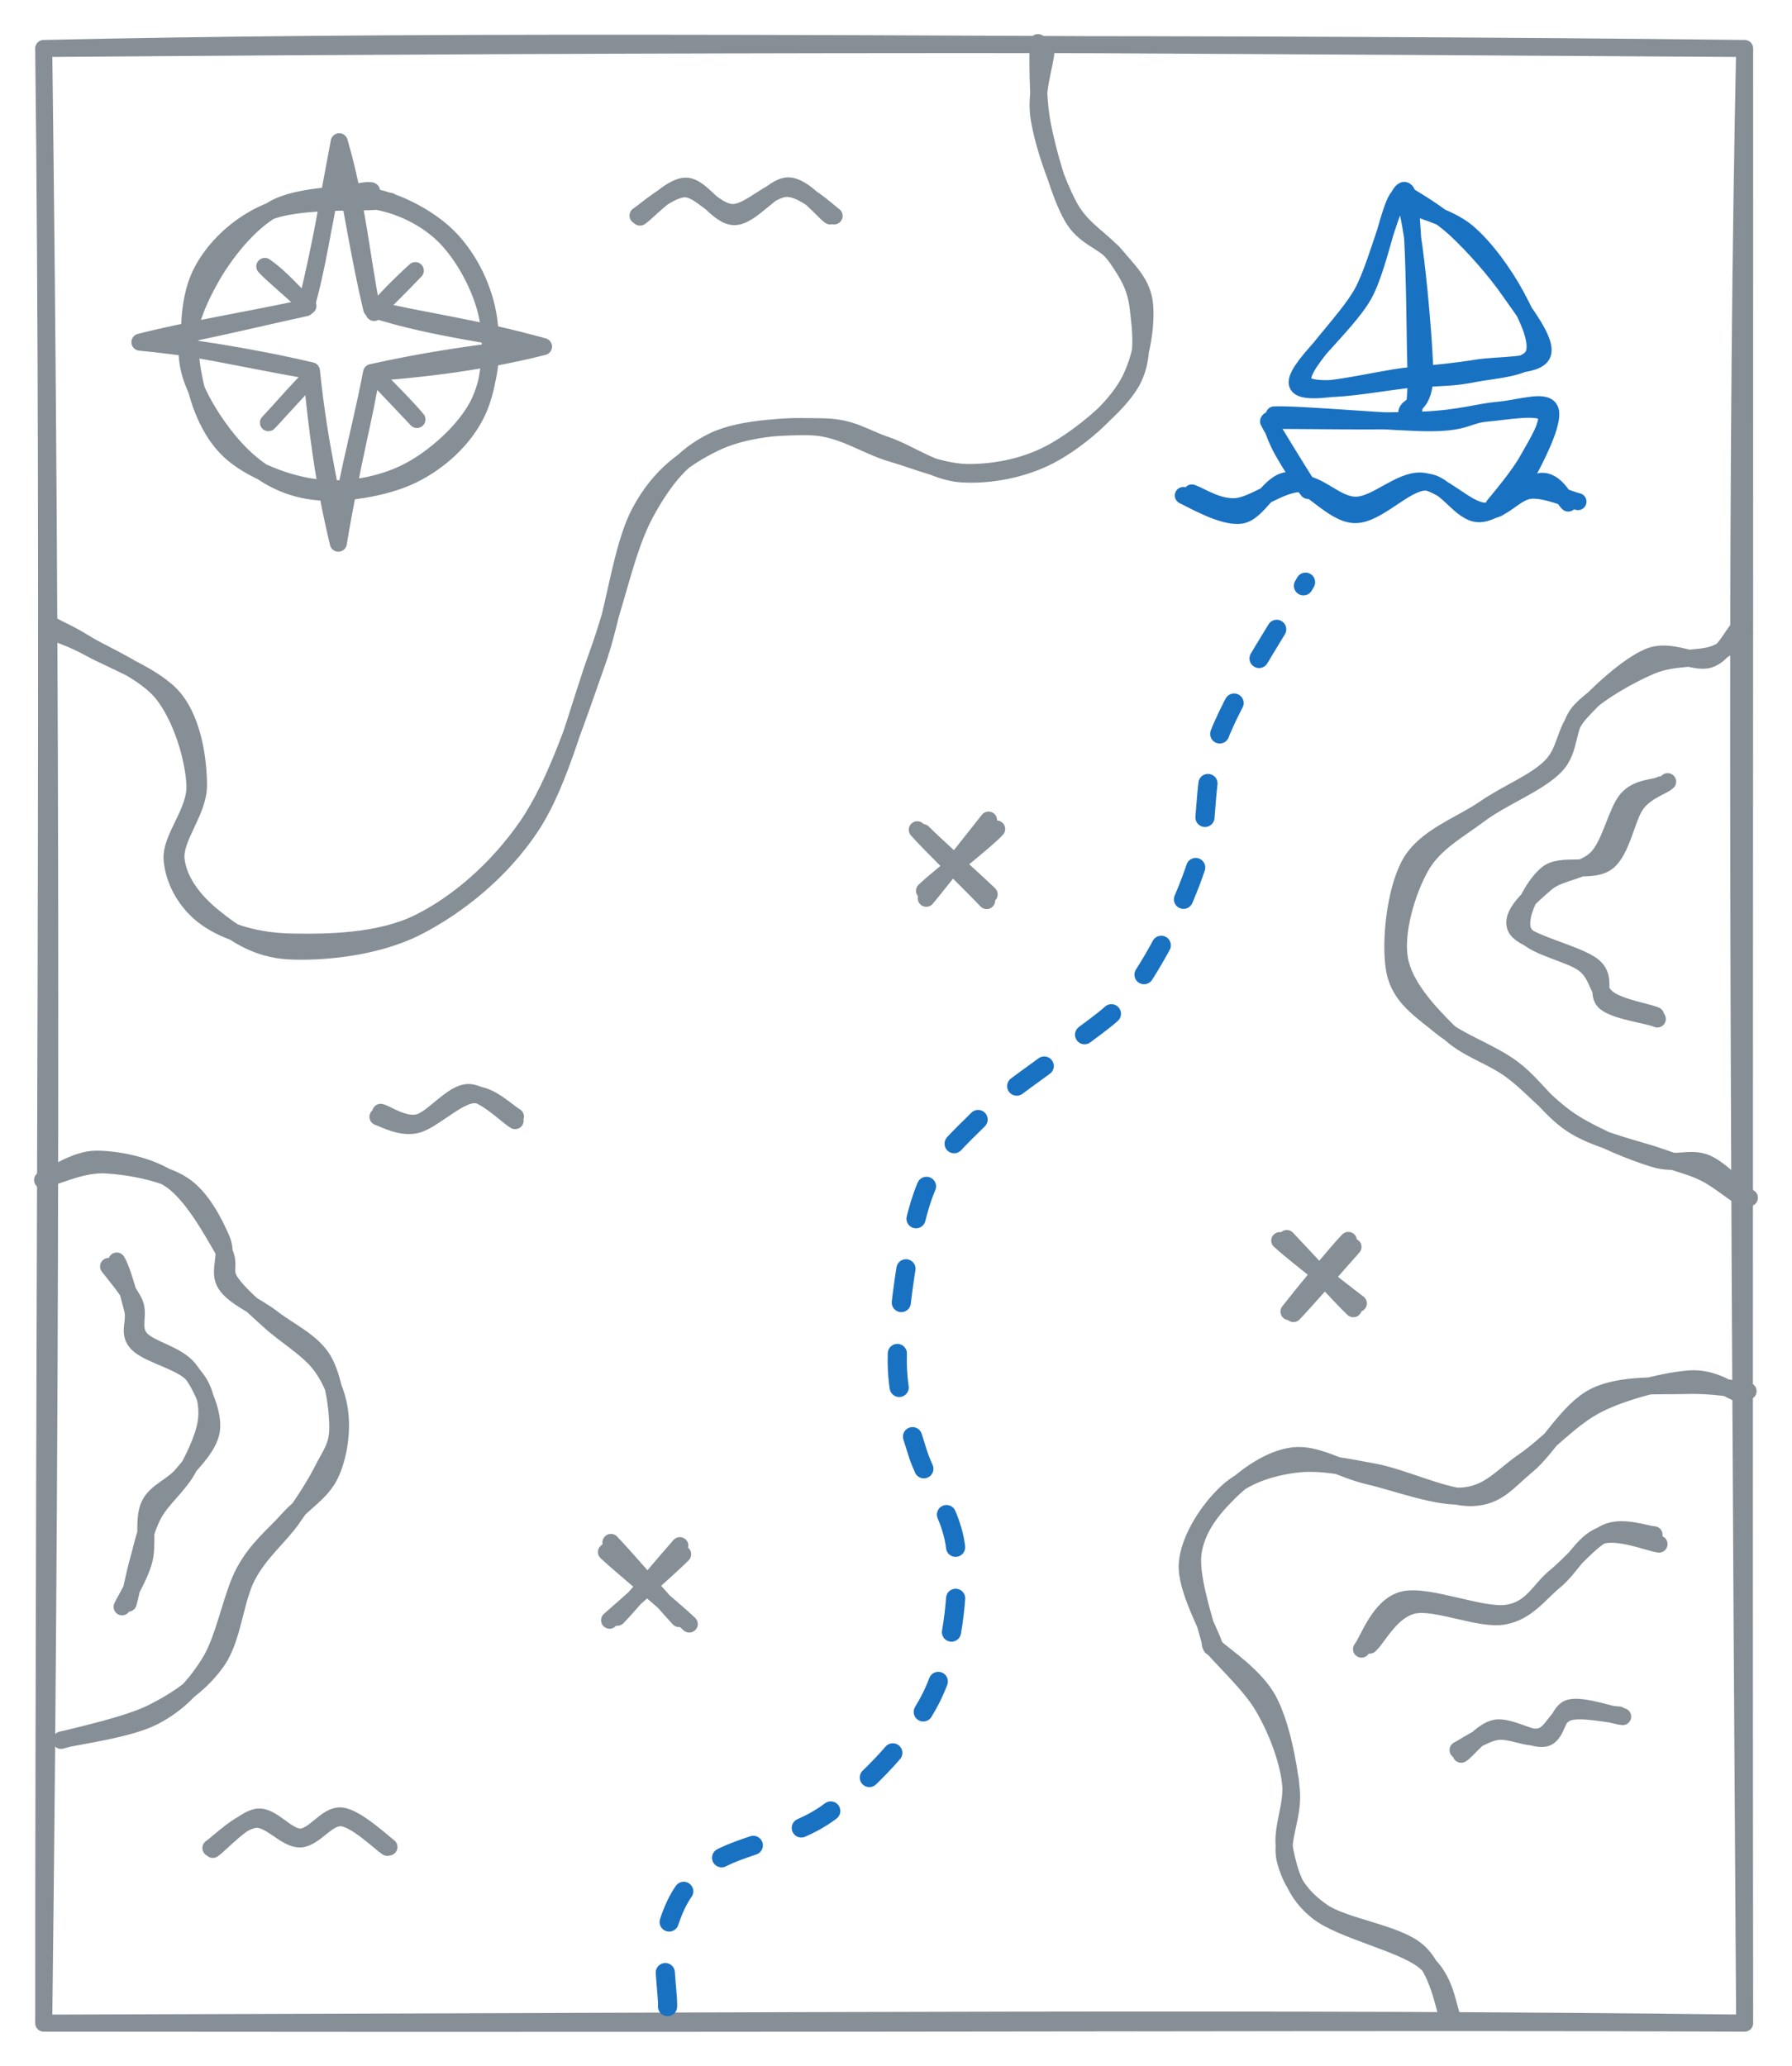 <svg version="1.1" xmlns="http://www.w3.org/2000/svg" viewBox="0 0 420.887 485.135" width="420.887" height="485.135" class="excalidraw-svg"><!-- svg-source:excalidraw --><defs><style class="style-fonts">
      </style></defs><g stroke-linecap="round" transform="translate(10.268 11.384) rotate(0 199.752 231.875)"><path d="M0 0 C143.12 -1.13, 285.1 -1.3, 399.5 0 M0 0 C81.7 -1.79, 162.86 -1.48, 399.5 0 M399.5 0 C399.54 165.87, 399.32 330.49, 399.5 463.75 M399.5 0 C397.59 93.98, 397.66 188.02, 399.5 463.75 M399.5 463.75 C290.97 462.39, 179.69 463.24, 0 463.75 M399.5 463.75 C311.44 463.36, 223.65 463.98, 0 463.75 M0 463.75 C0.03 294.81, 1.5 123.54, 0 0 M0 463.75 C1.97 302.27, 1.83 141.26, 0 0" stroke="#868e96" stroke-width="4" fill="none"></path></g><g stroke-linecap="round" transform="translate(44.188 45.647) rotate(0 35.634 34.802)"><path d="M41.75 1.27 C48.22 1.84, 55.13 4.9, 59.89 9.46 C64.65 14.02, 68.92 21.96, 70.29 28.62 C71.66 35.28, 71.24 43.34, 68.12 49.43 C65 55.51, 57.89 61.9, 51.58 65.14 C45.27 68.39, 37.25 69.74, 30.27 68.91 C23.29 68.09, 14.58 64.77, 9.71 60.19 C4.83 55.61, 2.16 48.31, 1.02 41.44 C-0.13 34.56, -0.1 25.15, 2.84 18.93 C5.78 12.72, 11.83 7.04, 18.66 4.17 C25.49 1.29, 39.06 1.99, 43.84 1.66 C48.63 1.33, 47.49 1.7, 47.38 2.17 M39.79 0.17 C46.56 0.36, 55.12 4.52, 60.21 9.17 C65.31 13.81, 69.1 21.03, 70.38 28.02 C71.66 35, 70.87 44.75, 67.91 51.07 C64.94 57.39, 59.03 62.81, 52.6 65.92 C46.17 69.03, 36.09 70.6, 29.33 69.73 C22.58 68.86, 16.96 65.68, 12.08 60.72 C7.19 55.76, 1.21 46.72, 0.03 39.96 C-1.15 33.21, 1.65 26.31, 5.01 20.21 C8.37 14.1, 14.06 6.79, 20.21 3.35 C26.36 -0.09, 38.6 0.19, 41.91 -0.45 C45.22 -1.08, 40.44 -0.98, 40.06 -0.47" stroke="#868e96" stroke-width="4" fill="none"></path></g><g stroke-linecap="round"><g transform="translate(71.792 72.269) rotate(0 8.465 8.158)"><path d="M0 0 C3.55 -14, 5.9 -28.33, 7.88 -38.98 M0 0 C2.58 -8.82, 3.75 -17.1, 7.88 -38.98 M7.88 -38.98 C12.03 -24.81, 13 -12.55, 15.51 0.25 M7.88 -38.98 C10.7 -24.47, 12.8 -11.06, 15.51 0.25 M15.51 0.25 C30.44 5.17, 47.58 6.65, 55.86 9.13 M15.51 0.25 C26.88 3.07, 38.45 4.33, 55.86 9.13 M55.86 9.13 C39.89 13.21, 23.24 14.73, 15.48 15.23 M55.86 9.13 C41.93 10.2, 27.2 12.61, 15.48 15.23 M15.48 15.23 C12.62 30.15, 8.51 43.8, 7.67 55.3 M15.48 15.23 C13.92 25.47, 11.08 35, 7.67 55.3 M7.67 55.3 C6.65 44.45, 3.42 34.82, 1.35 14.82 M7.67 55.3 C4.3 41.24, 2.76 29.45, 1.35 14.82 M1.35 14.82 C-13.43 11.33, -29.61 8.94, -38.93 8.09 M1.35 14.82 C-14.58 12.07, -29.05 8.56, -38.93 8.09 M-38.93 8.09 C-27.15 5.08, -12.39 2.73, 0 0 M-38.93 8.09 C-27.47 6.44, -14.21 3.1, 0 0" stroke="#868e96" stroke-width="4" fill="none"></path></g></g><mask></mask><g stroke-linecap="round"><g transform="translate(62.196 62.57) rotate(0 5.06 4.64)"><path d="M0 0 C4.13 2.85, 7.29 6.97, 10.12 9.28 M0 0 C1.9 2.06, 4.08 3.65, 10.12 9.28" stroke="#868e96" stroke-width="4" fill="none"></path></g></g><mask></mask><g stroke-linecap="round"><g transform="translate(97.541 63.555) rotate(0 -4.833 4.916)"><path d="M0 0 C-2.32 2.18, -4.85 4.39, -9.67 9.83 M0 0 C-3.09 3.26, -6.43 6.51, -9.67 9.83" stroke="#868e96" stroke-width="4" fill="none"></path></g></g><mask></mask><g stroke-linecap="round"><g transform="translate(63.047 99.265) rotate(0 4.451 -4.85)"><path d="M0 0 C2.08 -2.12, 4.24 -4.8, 8.9 -9.7 M0 0 C2.73 -2.99, 5.99 -6.44, 8.9 -9.7" stroke="#868e96" stroke-width="4" fill="none"></path></g></g><mask></mask><g stroke-linecap="round"><g transform="translate(97.931 98.513) rotate(0 -4.833 -5.095)"><path d="M0 0 C-2.53 -2.98, -4.92 -5.36, -9.67 -10.19 M0 0 C-3.58 -3.74, -6.87 -7.29, -9.67 -10.19" stroke="#868e96" stroke-width="4" fill="none"></path></g></g><mask></mask><g stroke-linecap="round"><g transform="translate(149.911 50.745) rotate(0 22.609 -3.462)"><path d="M0.4 0.24 C2.25 -0.95, 7.48 -7.01, 11.17 -7.03 C14.87 -7.04, 18.58 0.14, 22.58 0.13 C26.58 0.12, 31.42 -7.06, 35.17 -7.09 C38.92 -7.11, 43.32 -1.19, 45.08 -0.03 M-0.06 -0.11 C1.73 -1.23, 7.12 -6.28, 10.83 -6.4 C14.55 -6.52, 18.17 -0.82, 22.22 -0.83 C26.26 -0.85, 31.12 -6.63, 35.09 -6.5 C39.05 -6.36, 44.36 -1.26, 46 -0.04" stroke="#868e96" stroke-width="4" fill="none"></path></g></g><mask></mask><g stroke-linecap="round"><g transform="translate(244.422 11.135) rotate(0 -104.631 105.778)"><path d="M-0.63 -1.13 C-0.57 2.01, -0.93 11.33, 0.4 18.13 C1.73 24.93, 4.49 34.55, 7.35 39.66 C10.21 44.77, 14.7 45.29, 17.54 48.78 C20.39 52.27, 24.03 55.38, 24.42 60.58 C24.82 65.79, 23.63 74.14, 19.92 80.01 C16.21 85.89, 8.57 92.46, 2.16 95.82 C-4.25 99.17, -12.11 100.57, -18.53 100.16 C-24.94 99.76, -30.91 95.24, -36.33 93.4 C-41.75 91.55, -44.27 89.26, -51.03 89.1 C-57.79 88.94, -69.9 89.05, -76.88 92.44 C-83.85 95.84, -88.33 101.09, -92.87 109.46 C-97.4 117.82, -99.61 130.38, -104.08 142.63 C-108.55 154.88, -112.65 172.29, -119.69 182.94 C-126.74 193.58, -136.88 201.61, -146.34 206.49 C-155.79 211.36, -168.44 212.57, -176.43 212.19 C-184.42 211.81, -189.83 207.78, -194.27 204.21 C-198.7 200.64, -202.47 195.93, -203.06 190.77 C-203.65 185.6, -197.75 179.48, -197.8 173.21 C-197.85 166.93, -199.15 158.45, -203.36 153.12 C-207.57 147.78, -218.14 143.92, -223.07 141.21 C-227.99 138.49, -231.24 137.72, -232.93 136.82 M1.23 0.88 C1.16 3.76, -1.34 10.33, -0.39 16.47 C0.55 22.6, 3.84 32.2, 6.89 37.69 C9.94 43.19, 15.22 45.55, 17.89 49.45 C20.56 53.36, 22.34 56.26, 22.9 61.14 C23.46 66.02, 24.55 73.11, 21.24 78.74 C17.94 84.37, 9.34 91.4, 3.05 94.92 C-3.24 98.43, -10.19 99.76, -16.51 99.84 C-22.84 99.91, -28.75 97.15, -34.89 95.37 C-41.03 93.59, -46.42 89.54, -53.37 89.13 C-60.32 88.72, -69.81 89.58, -76.6 92.9 C-83.38 96.22, -89.45 100.42, -94.08 109.08 C-98.71 117.73, -99.94 132.58, -104.35 144.85 C-108.76 157.13, -113.59 172.62, -120.53 182.74 C-127.48 192.85, -136.81 200.99, -146.03 205.55 C-155.24 210.12, -167.56 210.26, -175.83 210.11 C-184.1 209.96, -190.96 207.85, -195.65 204.64 C-200.35 201.44, -203.49 196.14, -203.99 190.88 C-204.48 185.62, -198.3 179.57, -198.64 173.08 C-198.99 166.59, -201.81 157.45, -206.06 151.96 C-210.32 146.46, -219.82 142.8, -224.17 140.09 C-228.53 137.39, -230.73 136.64, -232.19 135.73" stroke="#868e96" stroke-width="4" fill="none"></path></g></g><mask></mask><g stroke-linecap="round"><g transform="translate(10.57 276.43) rotate(0 34.204 63.89)"><path d="M-0.57 0.7 C1.5 -0.07, 7.04 -4.22, 12.1 -4.2 C17.16 -4.18, 24.87 -2.66, 29.79 0.82 C34.7 4.31, 39.32 12.76, 41.61 16.71 C43.89 20.65, 41.65 21.65, 43.48 24.49 C45.32 27.33, 49.1 30.45, 52.64 33.73 C56.17 37, 61.92 40.38, 64.7 44.13 C67.48 47.89, 68.96 51.91, 69.32 56.25 C69.67 60.59, 68.87 66.13, 66.82 70.17 C64.78 74.22, 60.35 76.77, 57.02 80.51 C53.7 84.25, 49.92 87.03, 46.86 92.62 C43.81 98.2, 42.23 108.33, 38.68 114.01 C35.13 119.69, 31.37 123.66, 25.57 126.69 C19.77 129.72, 7.75 131.21, 3.87 132.19 M1.33 0.02 C3.79 -0.61, 9.16 -3.14, 14.32 -2.85 C19.47 -2.56, 27.74 -1.15, 32.26 1.77 C36.79 4.68, 39.78 10.75, 41.48 14.65 C43.17 18.55, 40.45 22.09, 42.45 25.18 C44.46 28.28, 49.68 30.27, 53.49 33.23 C57.3 36.18, 62.77 38.64, 65.32 42.93 C67.86 47.22, 68.79 54.66, 68.77 58.97 C68.75 63.29, 66.99 65.25, 65.19 68.81 C63.39 72.37, 60.92 76.18, 57.98 80.32 C55.03 84.47, 50.43 88.15, 47.52 93.68 C44.6 99.22, 44.17 108.22, 40.49 113.55 C36.82 118.88, 31.59 122.55, 25.47 125.67 C19.35 128.8, 7.63 131.16, 3.77 132.3" stroke="#868e96" stroke-width="4" fill="none"></path></g></g><mask></mask><g stroke-linecap="round"><g transform="translate(26.033 297.871) rotate(0 11.54 39.248)"><path d="M-0.53 -0.44 C0.57 1.01, 4.31 5.34, 5.55 8.15 C6.79 10.96, 4.78 13.86, 6.91 16.44 C9.03 19.01, 15.48 20.1, 18.28 23.59 C21.08 27.08, 23.92 33.27, 23.69 37.39 C23.47 41.5, 19.37 45.21, 16.92 48.26 C14.48 51.31, 10.54 52.3, 9.01 55.7 C7.49 59.09, 8.83 64.66, 7.76 68.63 C6.7 72.59, 3.47 77.73, 2.64 79.49 M1.39 -1.72 C2.52 -0.03, 4.3 6.37, 5.1 9.59 C5.9 12.8, 3.87 15.08, 6.19 17.59 C8.5 20.11, 16.27 21.82, 19 24.68 C21.73 27.54, 22.71 30.99, 22.54 34.74 C22.38 38.5, 20.12 43.37, 18.04 47.2 C15.95 51.02, 11.98 54.12, 10.06 57.68 C8.13 61.24, 7.47 65.06, 6.47 68.56 C5.47 72.05, 4.62 76.87, 4.07 78.64" stroke="#868e96" stroke-width="4" fill="none"></path></g></g><mask></mask><g stroke-linecap="round"><g transform="translate(89.365 261.487) rotate(0 15.841 -1.09)"><path d="M0.05 -0.26 C1.47 0.09, 5.42 2.95, 8.84 2.18 C12.25 1.4, 16.76 -4.83, 20.56 -4.91 C24.35 -4.99, 29.84 0.7, 31.62 1.69 M-0.59 0.8 C0.74 1.19, 4.67 3.52, 8.39 2.66 C12.11 1.79, 17.82 -4.06, 21.7 -4.38 C25.59 -4.7, 29.99 -0.17, 31.7 0.74" stroke="#868e96" stroke-width="4" fill="none"></path></g></g><mask></mask><g stroke-linecap="round"><g transform="translate(49.565 434.02) rotate(0 20.622 -3.695)"><path d="M0.42 0.31 C2.23 -0.93, 7.44 -6.77, 10.87 -7.26 C14.3 -7.74, 17.7 -2.55, 21 -2.59 C24.29 -2.64, 27.17 -7.93, 30.64 -7.54 C34.1 -7.15, 40.09 -1.54, 41.79 -0.25 M-0.03 -0.01 C1.7 -1.19, 6.89 -6.38, 10.38 -6.74 C13.87 -7.1, 17.5 -2.08, 20.89 -2.14 C24.27 -2.21, 27.27 -7.45, 30.69 -7.12 C34.11 -6.79, 39.64 -1.33, 41.4 -0.17" stroke="#868e96" stroke-width="4" fill="none"></path></g></g><mask></mask><g stroke-linecap="round"><g transform="translate(216.384 194.777) rotate(0 7.637 7.727)"><path d="M0.34 0.74 C2.99 3.44, 13.45 12.83, 15.94 15.27 M-0.94 0.09 C1.61 3.06, 12.77 13.94, 15.35 16.72" stroke="#868e96" stroke-width="4" fill="none"></path></g></g><mask></mask><g stroke-linecap="round"><g transform="translate(232.739 193.608) rotate(0 -8.117 8.32)"><path d="M-0.56 -1.01 C-2.9 1.93, -12.7 14.41, -15.19 17.35 M1.35 1.08 C-0.95 3.69, -12.72 12.79, -15.59 15.6" stroke="#868e96" stroke-width="4" fill="none"></path></g></g><mask></mask><g stroke-linecap="round"><g transform="translate(142.718 362.917) rotate(0 8.688 8.845)"><path d="M0.77 -0.68 C3.65 2.26, 13.9 14.14, 16.77 17.21 M-0.28 1.58 C3.04 4.72, 16.2 15.59, 19.17 18.49" stroke="#868e96" stroke-width="4" fill="none"></path></g></g><mask></mask><g stroke-linecap="round"><g transform="translate(143.874 379.858) rotate(0 7.951 -7.524)"><path d="M-0.7 0.65 C2.24 -1.9, 13.72 -12.05, 16.46 -14.84 M1.13 -0.05 C4.07 -3.03, 13.51 -14.31, 15.8 -16.86" stroke="#868e96" stroke-width="4" fill="none"></path></g></g><mask></mask><g stroke-linecap="round"><g transform="translate(301.625 290.29) rotate(0 8.918 8.181)"><path d="M-1.05 1.06 C2.01 3.88, 14.2 13.39, 17.41 15.81 M0.6 0.58 C3.55 3.65, 13.4 14.4, 16.23 17.06" stroke="#868e96" stroke-width="4" fill="none"></path></g></g><mask></mask><g stroke-linecap="round"><g transform="translate(303.005 307.367) rotate(0 7.519 -7.831)"><path d="M0.79 1.12 C3.21 -1.4, 12.35 -11.76, 14.77 -14.53 M-0.26 0.66 C1.96 -2.22, 11.2 -13.59, 13.68 -16.06" stroke="#868e96" stroke-width="4" fill="none"></path></g></g><mask></mask><g stroke-linecap="round"><g transform="translate(278.299 115.495) rotate(0 45.347 1.648)"><path d="M-0.37 0.87 C1.97 1.97, 8.99 6.09, 13.13 5.5 C17.27 4.91, 20.01 -2.65, 24.48 -2.67 C28.95 -2.7, 34.59 5.3, 39.93 5.36 C45.26 5.43, 51.62 -2.25, 56.49 -2.28 C61.35 -2.32, 64.63 5.18, 69.14 5.15 C73.64 5.13, 80.04 -2.02, 83.52 -2.43 C87 -2.85, 89.02 1.78, 90.03 2.65 M1.64 0.27 C3.89 1.09, 7.85 3.84, 12.07 3.48 C16.3 3.11, 22.29 -1.87, 26.98 -1.92 C31.68 -1.98, 35.5 3.24, 40.25 3.15 C44.99 3.05, 50.46 -2.75, 55.44 -2.52 C60.43 -2.29, 65.88 4.18, 70.15 4.54 C74.43 4.9, 77.4 0.03, 81.09 -0.34 C84.79 -0.72, 90.67 2, 92.32 2.31" stroke="#1971c2" stroke-width="4" fill="none"></path></g></g><mask></mask><g stroke-linecap="round"><g transform="translate(350.674 118.449) rotate(0 -19.041 -10.868)"><path d="M1.08 0.88 C2.51 -0.44, 6.89 -4.94, 8.92 -8.82 C10.96 -12.7, 14.57 -20.19, 13.29 -22.4 C12.02 -24.62, 6.22 -22.54, 1.26 -22.11 C-3.7 -21.67, -7.5 -20.19, -16.47 -19.79 C-25.44 -19.4, -46.71 -19.74, -52.55 -19.73 M0.19 0.29 C1.46 -1.26, 6.14 -6.79, 8.14 -10.42 C10.14 -14.04, 13.79 -19.6, 12.17 -21.43 C10.56 -23.27, 2.9 -21.79, -1.54 -21.42 C-5.98 -21.04, -6.16 -19.24, -14.47 -19.17 C-22.77 -19.1, -45.38 -21.26, -51.4 -21.01" stroke="#1971c2" stroke-width="4" fill="none"></path></g></g><mask></mask><g stroke-linecap="round"><g transform="translate(298.381 99.288) rotate(0 4.571 7.773)"><path d="M-0.43 -0.33 C0.06 0.75, 1.73 3.46, 3.33 6.08 C4.93 8.7, 8.13 13.88, 9.17 15.38 M0.34 0.68 C0.74 1.88, 1.5 4.12, 2.92 6.66 C4.33 9.19, 7.67 14.45, 8.83 15.89" stroke="#1971c2" stroke-width="4" fill="none"></path></g></g><mask></mask><g stroke-linecap="round"><g transform="translate(332.145 96.317) rotate(0 1.389 -25.637)"><path d="M-0.17 0.97 C-0.17 -0.91, 0.67 -1.79, 0.39 -10.5 C0.11 -19.21, 0.22 -48.43, -1.86 -51.31 C-3.93 -54.18, -8.05 -35.24, -12.07 -27.75 C-16.08 -20.27, -28.04 -9.81, -25.95 -6.41 C-23.87 -3, -6.21 -6.99, 0.45 -7.34 C7.1 -7.7, 9.4 -7.63, 13.98 -8.54 C18.57 -9.46, 26.31 -9.77, 27.96 -12.84 C29.6 -15.92, 26.47 -22.14, 23.86 -26.98 C21.25 -31.83, 16.66 -38.33, 12.3 -41.92 C7.94 -45.5, 0.3 -47.3, -2.27 -48.48 M-1.72 0.43 C-1.4 -1.31, 2.64 -0.51, 2.49 -8.92 C2.34 -17.33, -0.24 -46.98, -2.63 -50.01 C-5.02 -53.04, -7.72 -34.45, -11.84 -27.1 C-15.95 -19.74, -29.04 -9.06, -27.33 -5.88 C-25.61 -2.7, -8.55 -7.35, -1.54 -8.02 C5.47 -8.68, 9.46 -9.03, 14.73 -9.88 C20 -10.73, 28.8 -10.09, 30.09 -13.1 C31.38 -16.1, 25.84 -23.02, 22.47 -27.89 C19.11 -32.77, 13.99 -38.54, 9.92 -42.34 C5.84 -46.15, -0.09 -49.55, -1.97 -50.7" stroke="#1971c2" stroke-width="4" fill="none"></path></g></g><mask></mask><g stroke-linecap="round"><g transform="translate(409.392 148.925) rotate(0 -39.447 65.588)"><path d="M0.29 -0.19 C-0.92 0.43, -3.27 3.49, -6.91 4.76 C-10.55 6.02, -16.35 5.23, -21.54 7.41 C-26.73 9.59, -34.29 13.9, -38.06 17.83 C-41.83 21.77, -40.18 26.96, -44.15 31.04 C-48.11 35.11, -56.57 38.33, -61.84 42.28 C-67.11 46.23, -72.64 49.1, -75.79 54.75 C-78.93 60.4, -81.77 69.79, -80.72 76.18 C-79.67 82.58, -73.86 88.73, -69.49 93.1 C-65.12 97.47, -59.48 98.77, -54.52 102.39 C-49.56 106.02, -45.33 111.37, -39.72 114.85 C-34.11 118.32, -26.03 121.65, -20.86 123.21 C-15.7 124.77, -12.45 122.68, -8.73 124.21 C-5 125.74, -0.16 131.28, 1.49 132.37 M-1.01 -1.33 C-2.44 -0.06, -4.45 4.82, -7.97 5.93 C-11.48 7.04, -17.06 3.22, -22.11 5.32 C-27.16 7.41, -34.43 14.22, -38.28 18.52 C-42.12 22.82, -41.41 27.37, -45.17 31.13 C-48.93 34.88, -55.3 37.24, -60.81 41.05 C-66.32 44.85, -74.73 47.63, -78.23 53.96 C-81.74 60.28, -83.02 72.63, -81.82 78.99 C-80.61 85.35, -75.61 88.3, -71 92.13 C-66.39 95.96, -59.45 98.06, -54.18 101.98 C-48.9 105.89, -45.21 112.14, -39.37 115.63 C-33.53 119.12, -24.22 121.07, -19.13 122.9 C-14.04 124.74, -12.14 124.99, -8.84 126.64 C-5.53 128.29, -1 132.25, 0.68 132.81" stroke="#868e96" stroke-width="4" fill="none"></path></g></g><mask></mask><g stroke-linecap="round"><g transform="translate(391.168 183.781) rotate(0 -16.936 28.221)"><path d="M-1.11 0.55 C-2.46 1.34, -6.5 1.04, -9 3.9 C-11.49 6.76, -12.88 14.41, -16.06 17.7 C-19.24 20.99, -24.91 20.89, -28.08 23.66 C-31.24 26.42, -36.87 31.04, -35.03 34.29 C-33.18 37.53, -20.49 40.22, -17 43.12 C-13.51 46.01, -16.58 49.59, -14.07 51.66 C-11.55 53.73, -3.61 54.67, -1.91 55.53 M0.51 -0.21 C-0.39 0.79, -4.43 1.84, -6.79 4.98 C-9.15 8.13, -10.16 15.92, -13.66 18.66 C-17.16 21.4, -24.48 18.74, -27.78 21.45 C-31.08 24.15, -34.9 31.37, -33.44 34.91 C-31.99 38.45, -22.38 40.02, -19.04 42.67 C-15.7 45.33, -16.17 48.83, -13.38 50.84 C-10.6 52.84, -4.16 53.92, -2.31 54.7" stroke="#868e96" stroke-width="4" fill="none"></path></g></g><mask></mask><g stroke-linecap="round"><g transform="translate(408.971 326.509) rotate(0 -64.744 28.687)"><path d="M-0.4 0.82 C-2.43 0.27, -6.56 -3.07, -12.08 -2.68 C-17.61 -2.28, -27.06 0, -33.53 3.2 C-39.99 6.41, -45.61 12.93, -50.87 16.53 C-56.13 20.12, -58.98 24.19, -65.08 24.79 C-71.18 25.39, -80.78 21.7, -87.46 20.14 C-94.14 18.57, -99.7 14.75, -105.18 15.38 C-110.65 16.02, -116.34 20.09, -120.28 23.96 C-124.22 27.83, -128.11 32.54, -128.8 38.59 C-129.5 44.64, -125.1 56.85, -124.46 60.25 M1.6 0.2 C-0.58 -0.2, -6.91 -1.34, -12.92 -1.13 C-18.92 -0.92, -28.24 -1.66, -34.45 1.46 C-40.66 4.57, -45.42 13.6, -50.2 17.56 C-54.98 21.52, -57.14 24.92, -63.13 25.2 C-69.13 25.47, -79.19 20.51, -86.17 19.21 C-93.14 17.91, -99.23 16.61, -105 17.4 C-110.77 18.19, -116.6 20.07, -120.78 23.94 C-124.97 27.82, -129.61 34.64, -130.11 40.63 C-130.62 46.62, -124.65 56.76, -123.81 59.89" stroke="#868e96" stroke-width="4" fill="none"></path></g></g><mask></mask><g stroke-linecap="round"><g transform="translate(284.289 385.899) rotate(0 27.766 43.712)"><path d="M0.95 0.85 C3.19 2.88, 10.56 7.74, 13.57 13.32 C16.57 18.9, 18.33 28.06, 18.99 34.31 C19.66 40.57, 16.34 46.05, 17.56 50.85 C18.78 55.64, 21.12 59.51, 26.29 63.09 C31.47 66.66, 43.68 68.05, 48.62 72.3 C53.56 76.54, 54.96 85.92, 55.93 88.56 M-0.01 0.26 C2.01 2.98, 9.2 9.47, 12.33 14.79 C15.46 20.11, 17.91 26.52, 18.77 32.17 C19.63 37.83, 16.42 43.56, 17.49 48.71 C18.57 53.86, 19.79 58.78, 25.22 63.08 C30.65 67.38, 44.79 70.39, 50.05 74.51 C55.32 78.63, 55.71 85.53, 56.79 87.81" stroke="#868e96" stroke-width="4" fill="none"></path></g></g><mask></mask><g stroke-linecap="round"><g transform="translate(320.359 387.077) rotate(0 34.295 -14.032)"><path d="M-0.58 0.22 C1.01 -1.74, 3.56 -9.96, 9.26 -11.36 C14.96 -12.77, 27.66 -7.3, 33.62 -8.21 C39.58 -9.13, 41.1 -13.67, 45.01 -16.84 C48.92 -20.01, 53.24 -25.59, 57.09 -27.22 C60.95 -28.85, 66.38 -26.69, 68.13 -26.64 M1.32 -0.71 C3.33 -2.55, 6.38 -8.95, 11.62 -10.09 C16.85 -11.23, 27.19 -6.56, 32.73 -7.52 C38.26 -8.47, 41.02 -12.67, 44.83 -15.82 C48.64 -18.96, 51.5 -24.95, 55.58 -26.39 C59.66 -27.83, 67.28 -24.64, 69.3 -24.45" stroke="#868e96" stroke-width="4" fill="none"></path></g></g><mask></mask><g stroke-linecap="round"><g transform="translate(342.976 411.402) rotate(0 18.751 -4.902)"><path d="M-0.52 -0.4 C0.93 -1.11, 5.27 -4.2, 8.5 -4.74 C11.73 -5.27, 16 -2.82, 18.85 -3.59 C21.71 -4.36, 22.57 -8.52, 25.64 -9.36 C28.71 -10.2, 35.34 -8.69, 37.26 -8.64 M0.21 0.58 C1.64 -0.25, 4.97 -4.92, 8.27 -5.55 C11.57 -6.18, 17.09 -2.44, 20 -3.23 C22.91 -4.02, 22.7 -9.45, 25.72 -10.29 C28.74 -11.13, 36.14 -8.39, 38.14 -8.26" stroke="#868e96" stroke-width="4" fill="none"></path></g></g><mask></mask><g stroke-linecap="round"><g transform="translate(156.328 471.628) rotate(0 74.87 -167.53)"><path d="M0.46 -0.39 C0.63 -3.45, -1.23 -13.62, 0.51 -19.22 C2.24 -24.82, 4.51 -29.46, 10.87 -33.97 C17.24 -38.48, 30.09 -39.71, 38.71 -46.27 C47.32 -52.82, 57.64 -63.2, 62.56 -73.3 C67.48 -83.4, 68.82 -97.28, 68.24 -106.86 C67.66 -116.44, 61.39 -123.02, 59.08 -130.79 C56.78 -138.55, 54.19 -143.42, 54.42 -153.43 C54.64 -163.45, 57.09 -181.49, 60.44 -190.88 C63.79 -200.28, 68.83 -204.03, 74.51 -209.82 C80.2 -215.6, 88.52 -220.54, 94.54 -225.59 C100.56 -230.64, 105.59 -232.98, 110.62 -240.12 C115.64 -247.26, 121.46 -258.63, 124.69 -268.44 C127.92 -278.25, 125.76 -287.9, 130.03 -298.97 C134.29 -310.05, 146.96 -328.97, 150.31 -334.9" stroke="#1971c2" stroke-width="4.5" fill="none" stroke-dasharray="8 12"></path></g></g><mask></mask></svg>